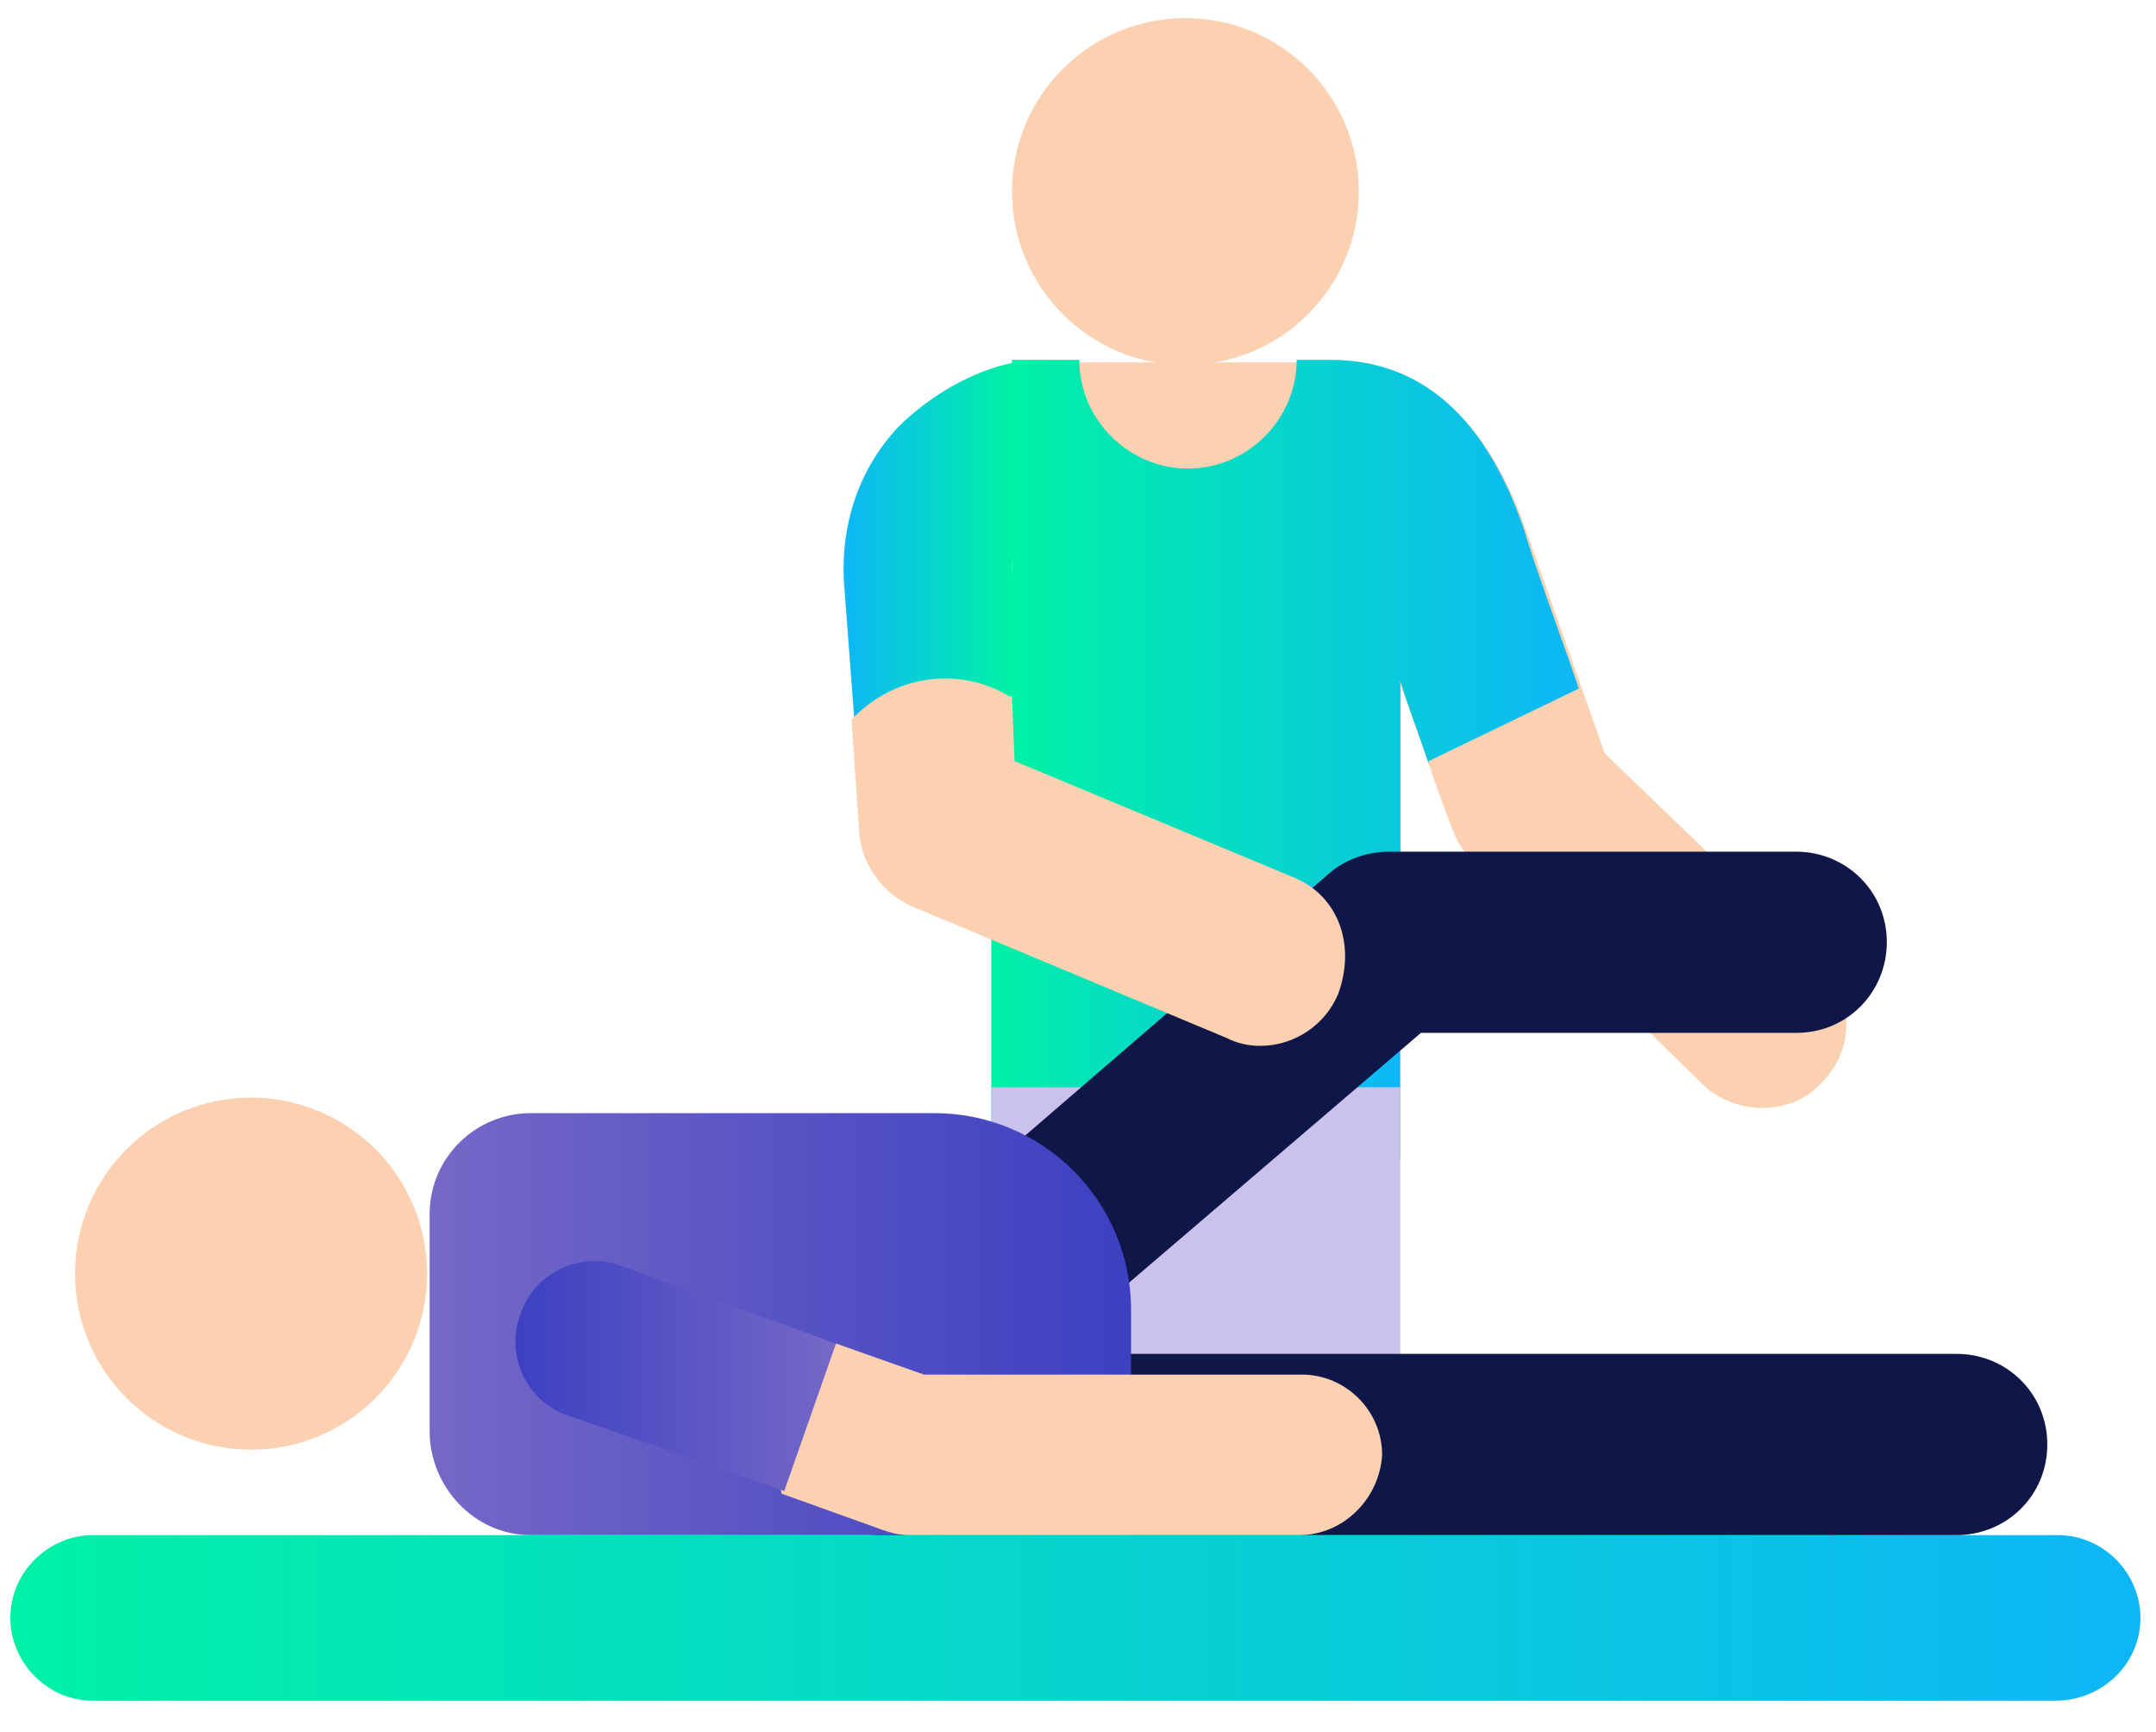 <?xml version="1.0" encoding="UTF-8"?>
<!-- Generator: Adobe Illustrator 24.3.0, SVG Export Plug-In . SVG Version: 6.00 Build 0)  -->
<svg xmlns="http://www.w3.org/2000/svg" xmlns:xlink="http://www.w3.org/1999/xlink" version="1.1" id="Calque_1" x="0px" y="0px" viewBox="0 0 83.3 66.9" style="enable-background:new 0 0 83.3 66.9;" xml:space="preserve">
<style type="text/css">
	.st0{fill:url(#SVGID_1_);}
	.st1{fill:#CAC2EC;}
	.st2{fill:#FBD1B2;}
	.st3{fill:url(#SVGID_2_);}
	.st4{fill:url(#SVGID_3_);}
	.st5{fill:url(#SVGID_4_);}
	.st6{fill:#0F1648;}
	.st7{fill:url(#SVGID_5_);}
	.st8{fill:url(#SVGID_6_);}
</style>
<g>
	<linearGradient id="SVGID_1_" gradientUnits="userSpaceOnUse" x1="38.33" y1="35.596" x2="54.087" y2="35.596">
		<stop offset="0" style="stop-color:#00F1A6"></stop>
		<stop offset="1" style="stop-color:#0DB7F6"></stop>
	</linearGradient>
	<rect x="38.3" y="26.4" class="st0" width="15.8" height="18.4"></rect>
	<rect x="38.3" y="42" class="st1" width="15.8" height="15.4"></rect>
	<g>
		<path class="st2" d="M54.1,26.4c0.6,1.6,1.2,3.5,2,5.6c0.2,0.5,0.4,0.9,0.8,1.2l8.9,8.7c0.6,0.6,1.5,0.9,2.3,0.9    c0.8,0,1.7-0.3,2.3-1c1.3-1.3,1.2-3.3,0-4.6L62,29.1c-1.3-3.7-2.3-6.5-3-8.5c-1.5-4.4-4-6.6-7.5-6.6H39.2l1.2,19.2"></path>
		<ellipse class="st2" cx="45.8" cy="7.4" rx="6.7" ry="6.7"></ellipse>
		<ellipse class="st2" cx="9.7" cy="49.2" rx="6.8" ry="6.8"></ellipse>
		<g>
			<linearGradient id="SVGID_2_" gradientUnits="userSpaceOnUse" x1="0.312" y1="62.498" x2="82.66" y2="62.498">
				<stop offset="0" style="stop-color:#00F1A6"></stop>
				<stop offset="1" style="stop-color:#0DB7F6"></stop>
			</linearGradient>
			<path class="st3" d="M79.4,65.7H3.6c-1.8,0-3.2-1.5-3.2-3.2c0-1.8,1.5-3.2,3.2-3.2h75.9c1.8,0,3.2,1.5,3.2,3.2     C82.7,64.3,81.2,65.7,79.4,65.7z"></path>
		</g>
		<g id="XMLID_929_">
			<g id="XMLID_931_">
				<linearGradient id="SVGID_3_" gradientUnits="userSpaceOnUse" x1="32.621" y1="20.852" x2="40.743" y2="20.852">
					<stop offset="0" style="stop-color:#0DB7F6"></stop>
					<stop offset="0.794" style="stop-color:#00F1A6"></stop>
				</linearGradient>
				<path class="st4" d="M33,27.7l6.5-0.8l-0.4-5c0-0.5,0.2-0.8,0.4-1c0.1-0.2,0.5-0.4,1-0.4h0.3V14h-0.3c-0.5,0-1.3,0-1.3,0      c-1.6,0.3-3.3,1.3-4.5,2.5c-1.5,1.6-2.2,3.7-2.1,5.9L33,27.7z"></path>
			</g>
		</g>
	</g>
	<g>
		<linearGradient id="SVGID_4_" gradientUnits="userSpaceOnUse" x1="39.148" y1="24.713" x2="61.09" y2="24.713">
			<stop offset="0" style="stop-color:#00F1A6"></stop>
			<stop offset="1" style="stop-color:#0DB7F6"></stop>
		</linearGradient>
		<path class="st5" d="M54.1,35.4l0-9.1c0.3,1,0.7,2,1.1,3.2c0,0,0,0,0-0.1l5.8-2.8c-0.5-1.5-1.8-5-2.1-6.1c-1.5-4.4-4-6.6-7.5-6.6    h-1.3c0,2.3-1.9,4.2-4.2,4.2c-2.3,0-4.2-1.9-4.2-4.2h-2.6l0,16"></path>
	</g>
	<g>
		<path class="st6" d="M75.6,59.3H34c-1.9,0-3.5-1.5-3.5-3.5s1.5-3.5,3.5-3.5h41.6c1.9,0,3.5,1.5,3.5,3.5S77.5,59.3,75.6,59.3z"></path>
	</g>
	<g>
		<path class="st6" d="M34,56.7c-1,0-1.9-0.4-2.6-1.2c-1.2-1.4-1.1-3.6,0.4-4.9l19.6-16.9c0.6-0.5,1.4-0.8,2.3-0.8h15.7    c1.9,0,3.5,1.5,3.5,3.5c0,1.9-1.5,3.5-3.5,3.5H54.9l-18.7,16C35.6,56.4,34.8,56.7,34,56.7L34,56.7z"></path>
	</g>
	<linearGradient id="SVGID_5_" gradientUnits="userSpaceOnUse" x1="16.611" y1="51.112" x2="43.707" y2="51.112">
		<stop offset="0" style="stop-color:#7568C7"></stop>
		<stop offset="1" style="stop-color:#3C40C1"></stop>
	</linearGradient>
	<path class="st7" d="M36.1,43l-15.6,0c-2.1,0-3.9,1.7-3.9,3.9l0,8.4c0,2.1,1.7,4,3.9,4h23.2v-8.7C43.7,46.4,40.3,43,36.1,43z"></path>
	<g id="XMLID_00000163766892955062005960000013216647315693015693_">
		<path class="st2" d="M50.2,59.3H35.1c-0.4,0-0.7-0.1-1-0.2l-3.9-1.4l-0.8-3.5l2.9-2.3l3.4,1.2h14.6c1.7,0,3.1,1.4,3.1,3.1    C53.3,57.9,51.9,59.3,50.2,59.3z"></path>
	</g>
	<g id="XMLID_00000149372031409725625440000013225179101616061318_">
		<linearGradient id="SVGID_6_" gradientUnits="userSpaceOnUse" x1="19.847" y1="53.224" x2="32.258" y2="53.224">
			<stop offset="0" style="stop-color:#3C40C1"></stop>
			<stop offset="1" style="stop-color:#7568C7"></stop>
		</linearGradient>
		<path class="st8" d="M32.3,51.9L24,48.9c-1.6-0.6-3.4,0.3-3.9,1.9c-0.6,1.6,0.3,3.4,1.9,3.9l8.3,2.9L32.3,51.9z"></path>
	</g>
	<g id="XMLID_00000166648546311774135550000002684275113280525738_">
		<g id="XMLID_00000138566943952428493320000006020952045900321704_">
			<path class="st2" d="M50,33.9l-10.8-4.5l-0.1-2.5l-0.1,0c-2-1.2-4.5-0.8-6.1,0.9v0l0.3,4.4c0.1,1.2,0.9,2.3,2,2.8l12.2,5.1     c0.4,0.2,0.8,0.3,1.3,0.3c1.3,0,2.5-0.8,3-2C52.4,36.5,51.7,34.6,50,33.9L50,33.9z"></path>
		</g>
	</g>
</g>
</svg>
